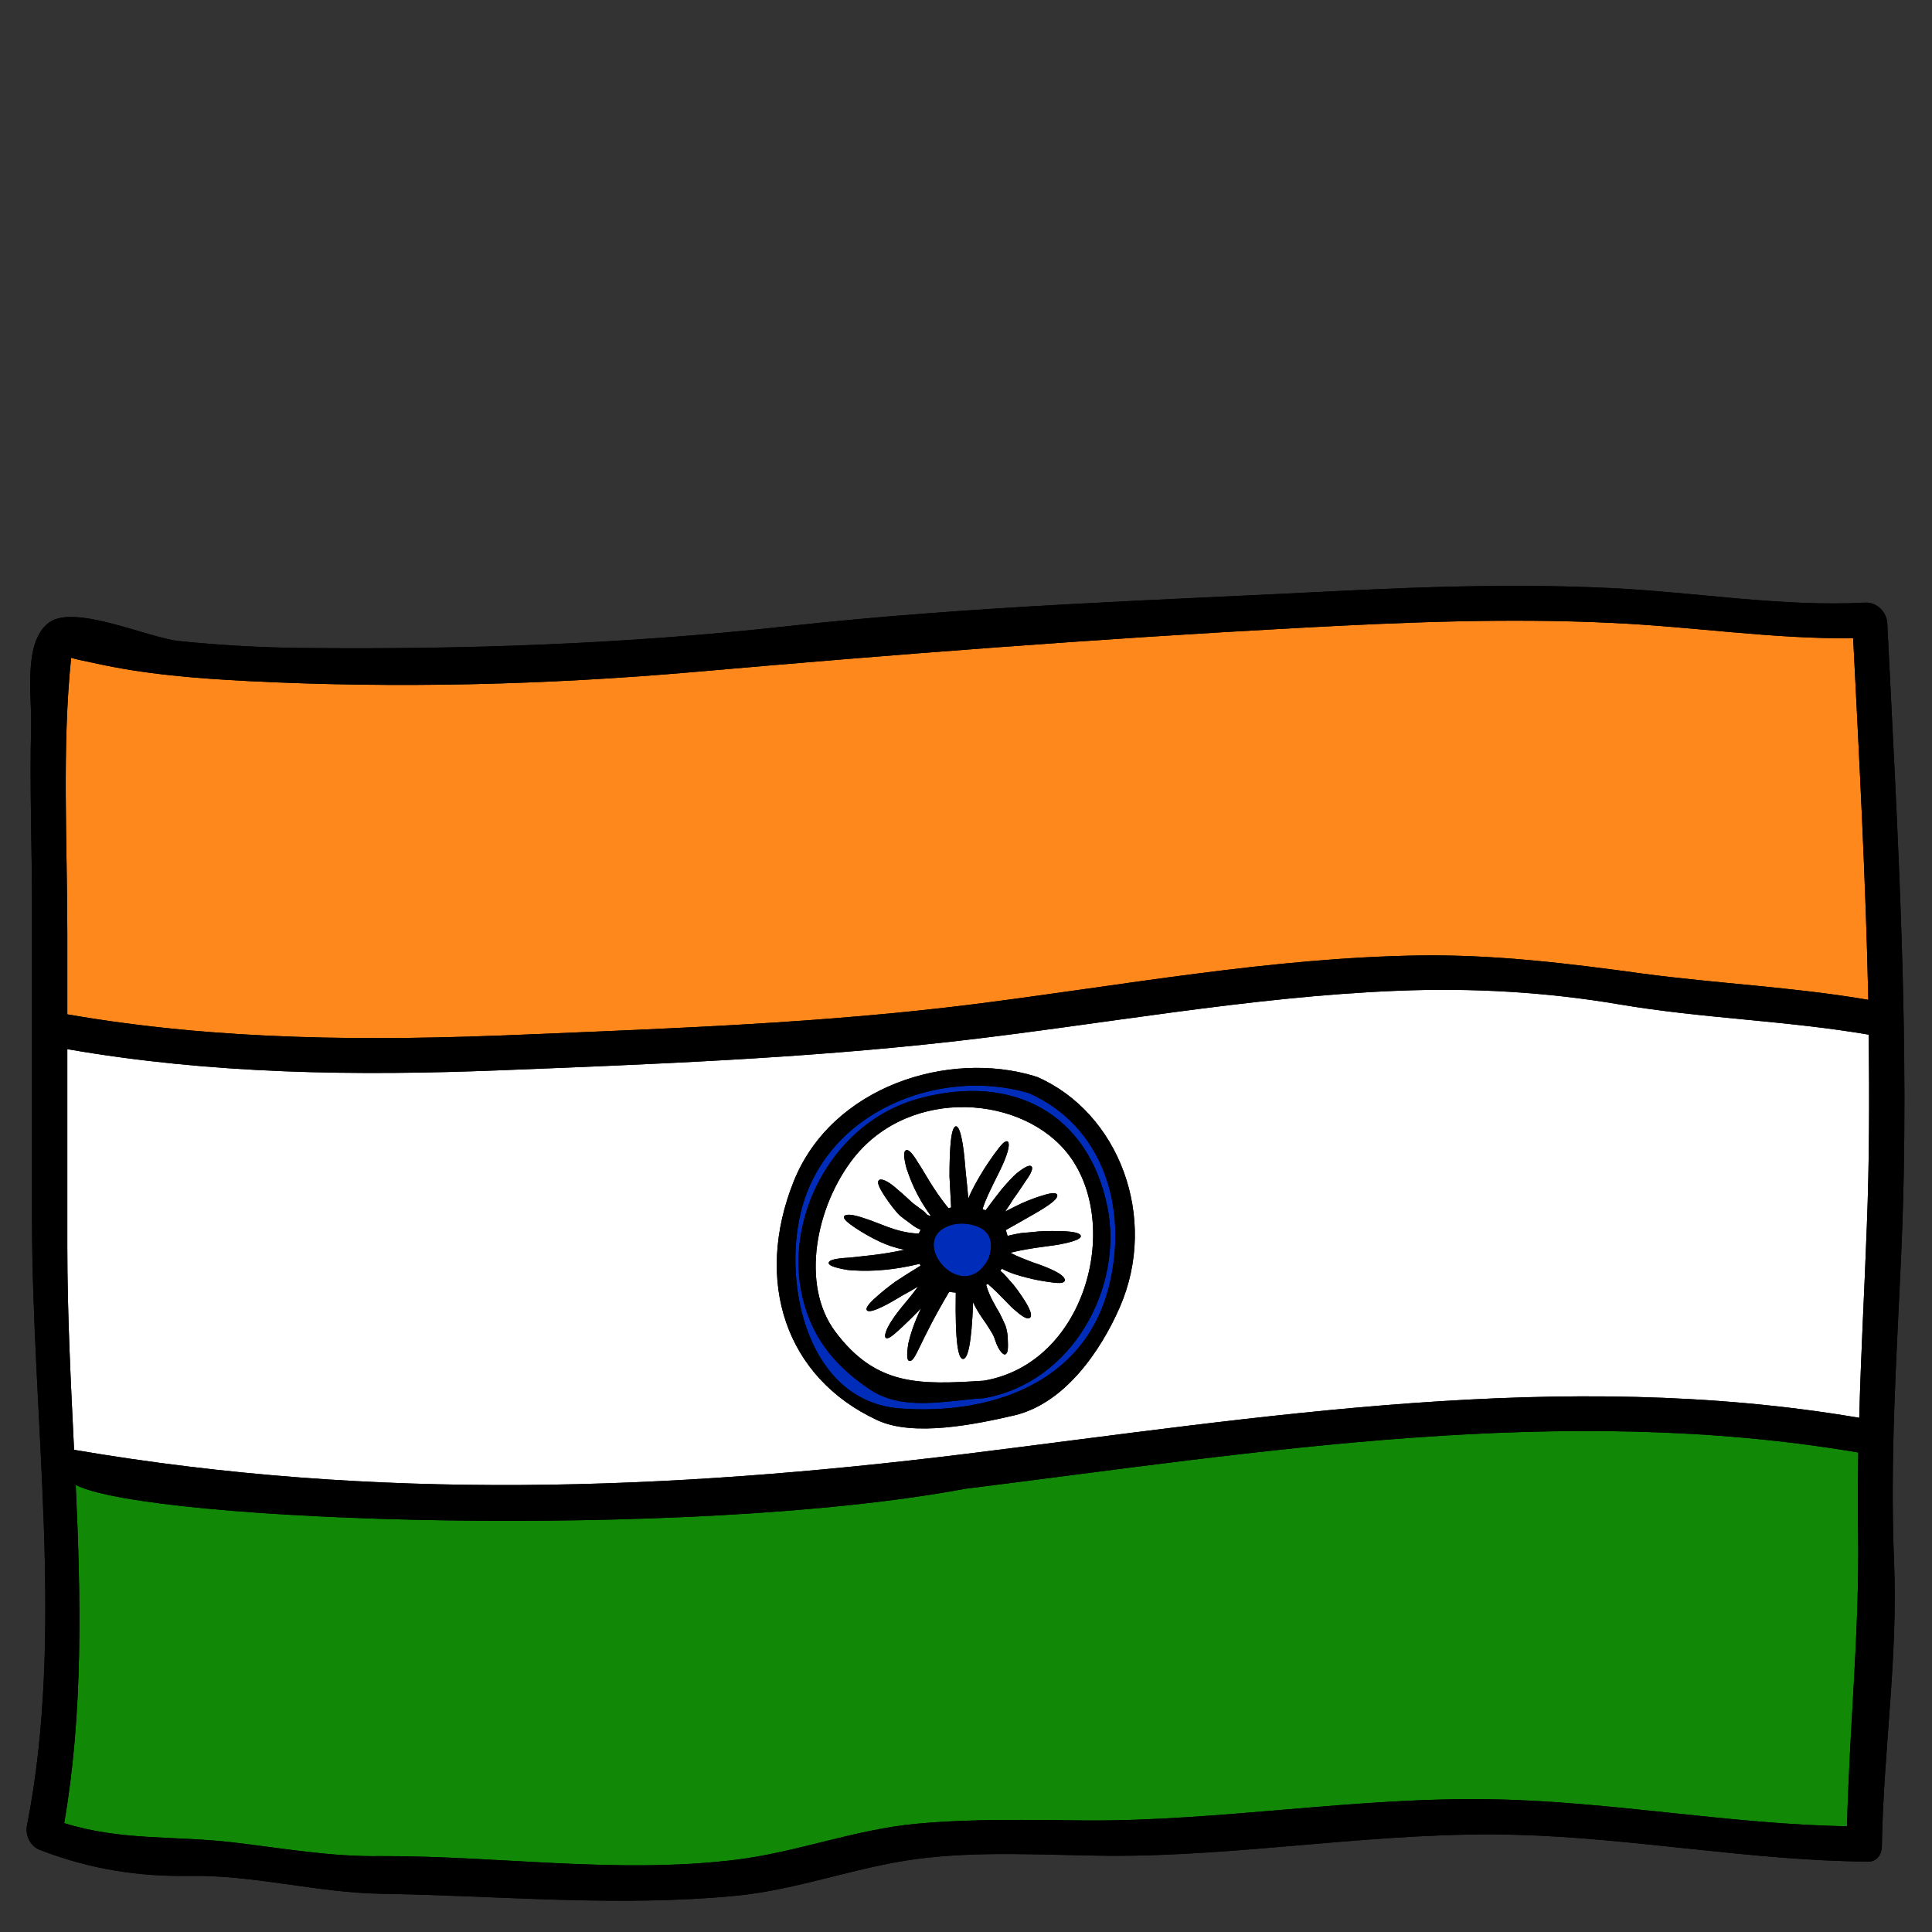 <?xml version="1.0" encoding="UTF-8"?>
<svg xmlns="http://www.w3.org/2000/svg" xmlns:xlink="http://www.w3.org/1999/xlink" width="61" zoomAndPan="magnify" viewBox="0 0 45.75 45.75" height="61" preserveAspectRatio="xMidYMid meet" version="1.0">
  <rect x="0" y="0" width="45.75" height="45.75" fill="#333333" stroke="none"/>
  <defs>
    <clipPath id="c554545ce5">
      <path d="M 0.484 13.828 L 45.242 13.828 L 45.242 45.156 L 0.484 45.156 Z M 0.484 13.828 " clip-rule="nonzero"></path>
    </clipPath>
    <clipPath id="e1d6cd467b">
      <path d="M 0.484 13.828 L 45.242 13.828 L 45.242 45.156 L 0.484 45.156 Z M 0.484 13.828 " clip-rule="nonzero"></path>
    </clipPath>
  </defs>
  <g clip-path="url(#c554545ce5)">
    <path fill="#000000" d="M 44.164 14.27 C 42.195 14.375 40.16 14.023 38.156 13.926 C 36.051 13.824 33.945 13.883 31.844 13.988 C 27.418 14.215 23 14.344 18.578 14.836 C 14.781 15.254 10.992 15.383 7.203 15.344 C 6.215 15.336 5.227 15.281 4.238 15.18 C 3.52 15.109 1.754 14.293 1.156 14.746 C 0.535 15.211 0.758 16.531 0.738 17.188 C 0.699 18.609 0.758 20.035 0.758 21.457 L 0.758 28.832 C 0.758 33.633 1.543 38.664 0.637 43.238 C 0.598 43.441 0.703 43.715 0.941 43.805 C 2.152 44.273 3.297 44.441 4.516 44.422 C 6 44.398 7.512 44.816 9 44.844 C 11.824 44.887 14.613 45.164 17.43 44.891 C 18.867 44.754 20.258 44.215 21.691 44.023 C 23.203 43.824 24.723 43.93 26.219 43.945 C 29.41 43.969 32.715 43.355 35.926 43.449 C 38.672 43.523 41.535 44.07 44.258 44.082 C 44.441 44.082 44.559 43.91 44.562 43.742 C 44.598 41.461 44.945 39.293 44.852 36.984 C 44.75 34.523 44.914 32.113 45.02 29.703 C 45.242 24.77 44.938 19.773 44.691 14.766 C 44.68 14.488 44.438 14.254 44.164 14.27 " fill-opacity="1" fill-rule="nonzero"></path>
  </g>
  <path fill="#002cba" d="M 23.297 33.109 C 25.391 32.746 26.617 30.484 26.219 28.562 C 25.77 26.398 24.016 25.395 21.75 26.016 C 19.777 26.559 18.633 28.699 18.965 30.535 C 19.156 31.594 19.734 32.328 20.605 32.906 C 21.383 33.422 22.371 33.168 23.297 33.109 Z M 24.359 25.883 C 26.105 26.652 26.734 28.578 26.258 30.473 C 25.668 32.805 23.379 33.512 21.305 33.352 C 19.152 33.184 18.535 30.473 18.961 28.715 C 19.543 26.297 22.258 25.266 24.359 25.883 " fill-opacity="1" fill-rule="nonzero"></path>
  <path fill="#002cba" d="M 23.188 29.062 C 23.496 29.203 23.516 29.508 23.406 29.812 C 22.82 30.914 21.559 29.484 22.379 29.066 C 22.641 28.934 22.949 28.953 23.188 29.062 " fill-opacity="1" fill-rule="nonzero"></path>
  <path fill="#128807" d="M 44 36.297 C 44.035 38.652 43.793 40.914 43.738 43.246 C 41.016 43.203 38.109 42.656 35.375 42.609 C 32.16 42.543 28.91 43.129 25.719 43.109 C 24.371 43.098 23.047 43.062 21.691 43.188 C 20.254 43.32 18.863 43.863 17.43 44.039 C 14.617 44.383 11.82 43.945 9.004 43.953 C 7.844 43.973 6.684 43.766 5.523 43.629 C 4.145 43.465 2.887 43.598 1.52 43.172 C 1.969 40.574 1.918 37.875 1.793 35.164 C 3.531 36.047 16.273 36.484 22.859 35.254 C 29.895 34.375 36.965 33.199 44.004 34.395 C 43.996 35.023 43.988 35.66 44 36.297 " fill-opacity="1" fill-rule="nonzero"></path>
  <path fill="#ff881d" d="M 43.883 15.113 C 44.027 17.973 44.18 20.832 44.242 23.676 C 42.457 23.371 40.68 23.293 38.898 23.055 C 37.133 22.812 35.402 22.602 33.629 22.625 C 30.102 22.676 26.574 23.336 23.047 23.781 C 19.496 24.227 15.941 24.352 12.391 24.5 C 8.793 24.652 5.195 24.645 1.594 24.02 C 1.594 23.391 1.594 22.766 1.594 22.137 C 1.594 19.969 1.465 17.707 1.684 15.578 C 1.871 15.629 2.062 15.664 2.219 15.699 C 3.438 15.973 4.676 16.066 5.895 16.129 C 9.406 16.305 12.91 16.219 16.426 15.914 C 21.227 15.492 25.988 15.125 30.789 14.867 C 33.242 14.734 35.699 14.633 38.156 14.75 C 40.07 14.836 41.996 15.137 43.883 15.113 " fill-opacity="1" fill-rule="nonzero"></path>
  <path fill="#ffffff" d="M 25.594 29.273 C 25.594 29.215 25.484 29.168 25.191 29.156 C 25.047 29.152 24.852 29.145 24.602 29.16 C 24.477 29.172 24.336 29.188 24.18 29.199 C 24.078 29.215 23.969 29.238 23.859 29.266 C 23.848 29.219 23.832 29.172 23.816 29.129 C 24.027 29.012 24.203 28.91 24.355 28.824 C 24.531 28.723 24.668 28.645 24.773 28.574 C 24.98 28.438 25.051 28.352 25.035 28.297 C 25.02 28.242 24.918 28.234 24.68 28.312 C 24.555 28.348 24.395 28.406 24.199 28.492 C 24.082 28.547 23.949 28.613 23.801 28.691 C 23.883 28.57 23.949 28.469 24.008 28.375 C 24.133 28.207 24.219 28.066 24.289 27.965 C 24.43 27.77 24.465 27.66 24.426 27.621 C 24.391 27.582 24.289 27.613 24.074 27.785 C 23.969 27.875 23.855 28.004 23.711 28.172 C 23.602 28.309 23.477 28.473 23.34 28.66 C 23.316 28.652 23.293 28.645 23.266 28.633 C 23.34 28.395 23.457 28.172 23.543 27.992 C 23.656 27.77 23.742 27.594 23.797 27.453 C 23.91 27.172 23.902 27.043 23.855 27.027 C 23.793 27.012 23.715 27.094 23.539 27.336 C 23.453 27.457 23.34 27.617 23.211 27.836 C 23.125 27.984 23.02 28.16 22.93 28.383 C 22.91 28.156 22.891 27.961 22.871 27.785 C 22.848 27.508 22.828 27.285 22.801 27.121 C 22.75 26.789 22.691 26.664 22.633 26.672 C 22.578 26.68 22.527 26.812 22.504 27.16 C 22.492 27.332 22.484 27.559 22.484 27.852 C 22.496 28.062 22.508 28.309 22.523 28.594 C 22.504 28.598 22.48 28.605 22.457 28.609 C 22.078 28.137 21.891 27.754 21.742 27.535 C 21.598 27.293 21.508 27.211 21.453 27.238 C 21.398 27.262 21.391 27.387 21.469 27.676 C 21.555 27.922 21.691 28.312 22.043 28.793 C 21.934 28.781 21.934 28.727 21.863 28.672 C 21.77 28.602 21.656 28.527 21.578 28.457 C 21.426 28.312 21.289 28.195 21.188 28.109 C 20.98 27.934 20.848 27.906 20.809 27.949 C 20.77 28 20.801 28.094 20.941 28.312 C 21.016 28.422 21.109 28.566 21.262 28.738 C 21.34 28.824 21.48 28.91 21.598 29.004 C 21.648 29.043 21.719 29.086 21.801 29.121 C 21.785 29.152 21.77 29.18 21.758 29.211 C 21.473 29.203 21.227 29.129 21.023 29.055 C 20.793 28.969 20.605 28.891 20.453 28.844 C 20.152 28.742 20.016 28.75 19.988 28.805 C 19.965 28.859 20.047 28.941 20.305 29.109 C 20.434 29.191 20.605 29.297 20.848 29.41 C 21 29.48 21.191 29.551 21.422 29.594 C 20.824 29.723 20.395 29.746 20.117 29.781 C 19.777 29.797 19.637 29.84 19.625 29.898 C 19.609 29.957 19.73 30.016 20.082 30.074 C 20.414 30.102 20.965 30.125 21.781 29.926 C 21.785 29.941 21.789 29.957 21.797 29.973 C 21.562 30.117 21.363 30.242 21.199 30.352 C 21.012 30.488 20.867 30.609 20.762 30.703 C 20.551 30.887 20.496 30.984 20.527 31.027 C 20.562 31.07 20.676 31.051 20.914 30.934 C 21.039 30.875 21.188 30.785 21.379 30.672 C 21.488 30.613 21.605 30.547 21.742 30.465 C 21.648 30.594 21.555 30.707 21.469 30.812 C 21.312 30.996 21.195 31.152 21.113 31.277 C 20.949 31.531 20.938 31.664 20.98 31.684 C 21.035 31.711 21.125 31.645 21.332 31.453 C 21.438 31.352 21.574 31.227 21.746 31.047 C 21.766 31.027 21.785 31.004 21.809 30.984 C 21.641 31.332 21.559 31.605 21.512 31.801 C 21.461 32.105 21.48 32.223 21.535 32.227 C 21.684 32.246 21.746 31.82 22.477 30.59 C 22.523 30.598 22.578 30.605 22.633 30.609 C 22.613 31.82 22.695 32.191 22.809 32.18 C 22.914 32.172 23.008 31.844 23.043 30.836 C 23.137 31.047 23.254 31.203 23.34 31.328 C 23.398 31.414 23.445 31.492 23.488 31.562 C 23.527 31.629 23.551 31.684 23.57 31.75 C 23.66 32.012 23.773 32.102 23.816 32.066 C 23.871 32.027 23.875 31.941 23.863 31.664 C 23.859 31.594 23.844 31.496 23.812 31.398 C 23.777 31.316 23.73 31.211 23.676 31.105 C 23.562 30.906 23.426 30.691 23.352 30.426 C 23.363 30.418 23.379 30.41 23.391 30.402 C 23.703 30.672 23.895 30.918 24.055 31.043 C 24.246 31.211 24.348 31.246 24.391 31.203 C 24.438 31.164 24.418 31.055 24.293 30.844 C 24.227 30.738 24.137 30.598 24.008 30.434 C 23.938 30.352 23.855 30.262 23.77 30.164 C 23.746 30.141 23.715 30.117 23.688 30.094 C 23.699 30.078 23.715 30.062 23.723 30.043 C 23.941 30.16 24.148 30.211 24.309 30.254 C 24.523 30.309 24.691 30.336 24.82 30.355 C 25.074 30.395 25.18 30.391 25.211 30.336 C 25.238 30.285 25.172 30.188 24.934 30.078 C 24.812 30.02 24.656 29.957 24.453 29.891 C 24.297 29.828 24.109 29.766 23.926 29.664 C 24.496 29.527 24.922 29.512 25.184 29.449 C 25.484 29.387 25.594 29.324 25.594 29.273 Z M 25.328 27.375 C 26.555 29.039 25.703 32.285 23.297 32.695 C 21.77 32.793 20.746 32.824 19.781 31.535 C 18.945 30.422 19.324 28.559 20.211 27.426 C 21.559 25.715 24.258 25.93 25.328 27.375 " fill-opacity="1" fill-rule="nonzero"></path>
  <path fill="#ffffff" d="M 26.516 30.957 C 27.441 28.84 26.5 26.348 24.555 25.5 C 24.543 25.496 24.531 25.496 24.52 25.496 C 24.516 25.492 24.512 25.484 24.504 25.484 C 22.461 24.863 19.695 25.719 18.793 27.98 C 17.855 30.332 18.59 32.621 20.781 33.633 C 21.637 34.027 23.082 33.734 24.02 33.516 C 25.215 33.234 26.066 31.988 26.516 30.957 Z M 44.25 24.5 C 44.27 26.012 44.266 27.523 44.207 29.027 C 44.152 30.543 44.066 32.055 44.027 33.574 C 36.98 32.375 29.895 33.559 22.855 34.43 C 15.828 35.293 8.938 35.559 1.754 34.332 C 1.676 32.723 1.594 31.113 1.594 29.52 C 1.594 27.961 1.594 26.402 1.594 24.844 C 5.016 25.438 8.438 25.48 11.859 25.344 C 15.418 25.203 18.965 25.066 22.516 24.668 C 26.047 24.27 29.57 23.602 33.102 23.461 C 34.855 23.391 36.609 23.488 38.352 23.785 C 40.312 24.117 42.277 24.164 44.25 24.5 " fill-opacity="1" fill-rule="nonzero"></path>
  <g clip-path="url(#e1d6cd467b)">
    <path fill="#000000" d="M 44.242 23.676 C 44.18 20.832 44.027 17.973 43.883 15.113 C 41.996 15.137 40.07 14.836 38.156 14.75 C 35.699 14.633 33.242 14.734 30.789 14.867 C 25.988 15.125 21.227 15.492 16.426 15.914 C 12.91 16.219 9.406 16.305 5.895 16.129 C 4.676 16.066 3.438 15.973 2.219 15.699 C 2.062 15.664 1.871 15.629 1.684 15.578 C 1.465 17.707 1.594 19.969 1.594 22.137 C 1.594 22.766 1.594 23.391 1.594 24.02 C 5.195 24.645 8.793 24.652 12.391 24.5 C 15.941 24.352 19.496 24.227 23.047 23.781 C 26.574 23.336 30.102 22.676 33.629 22.625 C 35.402 22.602 37.133 22.812 38.898 23.055 C 40.68 23.293 42.457 23.371 44.242 23.676 Z M 43.738 43.246 C 43.793 40.914 44.035 38.652 44 36.297 C 43.988 35.66 43.996 35.023 44.004 34.395 C 36.965 33.199 29.895 34.375 22.859 35.254 C 16.273 36.484 3.531 36.047 1.793 35.164 C 1.918 37.875 1.969 40.574 1.52 43.172 C 2.887 43.598 4.145 43.465 5.523 43.629 C 6.684 43.766 7.844 43.973 9.004 43.953 C 11.82 43.945 14.617 44.383 17.43 44.039 C 18.863 43.863 20.254 43.32 21.691 43.188 C 23.047 43.062 24.371 43.098 25.719 43.109 C 28.91 43.129 32.16 42.543 35.375 42.609 C 38.109 42.656 41.016 43.203 43.738 43.246 Z M 44.207 29.027 C 44.266 27.523 44.27 26.012 44.25 24.5 C 42.277 24.164 40.312 24.117 38.352 23.785 C 36.609 23.488 34.855 23.391 33.102 23.461 C 29.57 23.602 26.047 24.27 22.516 24.668 C 18.965 25.066 15.418 25.203 11.859 25.344 C 8.438 25.48 5.016 25.438 1.594 24.844 C 1.594 26.402 1.594 27.961 1.594 29.52 C 1.594 31.113 1.676 32.723 1.754 34.332 C 8.938 35.559 15.828 35.293 22.855 34.43 C 29.895 33.559 36.98 32.375 44.027 33.574 C 44.066 32.055 44.152 30.543 44.207 29.027 Z M 44.691 14.766 C 44.938 19.773 45.242 24.77 45.02 29.703 C 44.914 32.113 44.75 34.523 44.852 36.984 C 44.945 39.293 44.598 41.461 44.562 43.742 C 44.559 43.91 44.441 44.082 44.258 44.082 C 41.535 44.07 38.672 43.523 35.926 43.449 C 32.715 43.355 29.41 43.969 26.219 43.945 C 24.723 43.93 23.203 43.824 21.691 44.023 C 20.258 44.215 18.867 44.754 17.43 44.891 C 14.613 45.164 11.824 44.887 9 44.844 C 7.512 44.816 6 44.398 4.516 44.422 C 3.297 44.441 2.152 44.273 0.941 43.805 C 0.703 43.715 0.598 43.441 0.637 43.238 C 1.543 38.664 0.758 33.633 0.758 28.832 C 0.758 26.375 0.758 23.918 0.758 21.457 C 0.758 20.035 0.699 18.609 0.738 17.188 C 0.758 16.531 0.535 15.211 1.156 14.746 C 1.754 14.293 3.52 15.109 4.238 15.18 C 5.227 15.281 6.215 15.336 7.203 15.344 C 10.992 15.383 14.781 15.254 18.578 14.836 C 23 14.348 27.418 14.215 31.844 13.988 C 33.945 13.883 36.051 13.824 38.156 13.926 C 40.16 14.023 42.195 14.375 44.164 14.27 C 44.438 14.254 44.68 14.488 44.691 14.766 " fill-opacity="1" fill-rule="nonzero"></path>
  </g>
  <path fill="#000000" d="M 26.258 30.473 C 26.734 28.578 26.105 26.652 24.359 25.883 C 22.258 25.266 19.543 26.297 18.961 28.715 C 18.535 30.473 19.152 33.184 21.305 33.352 C 23.379 33.512 25.668 32.805 26.258 30.473 Z M 24.555 25.5 C 26.5 26.348 27.441 28.84 26.516 30.957 C 26.066 31.988 25.215 33.234 24.02 33.516 C 23.082 33.734 21.637 34.027 20.781 33.633 C 18.59 32.621 17.855 30.332 18.793 27.98 C 19.695 25.719 22.461 24.863 24.504 25.484 C 24.512 25.484 24.516 25.492 24.52 25.496 C 24.531 25.496 24.543 25.496 24.555 25.5 " fill-opacity="1" fill-rule="nonzero"></path>
  <path fill="#000000" d="M 23.297 32.695 C 25.703 32.285 26.555 29.039 25.328 27.375 C 24.258 25.93 21.559 25.715 20.211 27.426 C 19.324 28.559 18.945 30.422 19.781 31.535 C 20.746 32.824 21.77 32.793 23.297 32.695 Z M 26.219 28.562 C 26.617 30.484 25.391 32.746 23.297 33.109 C 22.371 33.168 21.383 33.422 20.605 32.906 C 19.734 32.328 19.156 31.594 18.965 30.535 C 18.633 28.699 19.777 26.559 21.75 26.016 C 24.016 25.395 25.77 26.398 26.219 28.562 " fill-opacity="1" fill-rule="nonzero"></path>
  <path fill="#000000" d="M 23.406 29.812 C 23.516 29.508 23.496 29.203 23.188 29.062 C 22.949 28.953 22.641 28.934 22.379 29.066 C 21.559 29.484 22.82 30.914 23.406 29.812 Z M 25.191 29.156 C 25.484 29.168 25.594 29.215 25.594 29.273 C 25.594 29.324 25.484 29.387 25.184 29.449 C 24.922 29.512 24.496 29.527 23.926 29.664 C 24.109 29.766 24.297 29.828 24.453 29.891 C 24.656 29.957 24.812 30.02 24.934 30.078 C 25.172 30.188 25.238 30.285 25.211 30.336 C 25.18 30.391 25.074 30.395 24.82 30.355 C 24.691 30.336 24.523 30.309 24.309 30.254 C 24.148 30.211 23.941 30.16 23.723 30.043 C 23.715 30.062 23.699 30.078 23.688 30.094 C 23.715 30.117 23.746 30.141 23.77 30.164 C 23.855 30.262 23.938 30.352 24.008 30.434 C 24.137 30.598 24.227 30.738 24.293 30.844 C 24.418 31.055 24.438 31.164 24.391 31.203 C 24.348 31.246 24.246 31.211 24.055 31.043 C 23.895 30.918 23.703 30.672 23.391 30.402 C 23.379 30.41 23.363 30.418 23.352 30.426 C 23.426 30.691 23.562 30.906 23.676 31.105 C 23.73 31.211 23.777 31.316 23.812 31.398 C 23.844 31.496 23.859 31.594 23.863 31.664 C 23.875 31.941 23.871 32.027 23.816 32.066 C 23.773 32.102 23.66 32.012 23.57 31.75 C 23.551 31.684 23.527 31.629 23.488 31.562 C 23.445 31.492 23.398 31.414 23.34 31.328 C 23.254 31.203 23.137 31.047 23.043 30.836 C 23.008 31.844 22.914 32.172 22.809 32.18 C 22.695 32.191 22.613 31.82 22.633 30.609 C 22.578 30.605 22.523 30.598 22.477 30.59 C 21.746 31.82 21.684 32.246 21.535 32.227 C 21.48 32.223 21.461 32.105 21.512 31.801 C 21.559 31.605 21.641 31.332 21.809 30.984 C 21.785 31.004 21.766 31.027 21.746 31.047 C 21.574 31.227 21.438 31.352 21.332 31.453 C 21.125 31.645 21.035 31.711 20.98 31.684 C 20.938 31.664 20.949 31.531 21.113 31.277 C 21.195 31.152 21.312 30.996 21.469 30.812 C 21.555 30.707 21.648 30.594 21.742 30.465 C 21.605 30.547 21.488 30.613 21.379 30.672 C 21.188 30.785 21.039 30.875 20.914 30.934 C 20.676 31.051 20.562 31.07 20.527 31.027 C 20.496 30.984 20.551 30.887 20.762 30.703 C 20.867 30.609 21.012 30.488 21.199 30.352 C 21.363 30.242 21.562 30.117 21.797 29.973 C 21.789 29.957 21.785 29.941 21.781 29.926 C 20.965 30.125 20.414 30.102 20.082 30.074 C 19.73 30.016 19.609 29.957 19.625 29.898 C 19.637 29.84 19.777 29.797 20.117 29.781 C 20.395 29.746 20.824 29.723 21.422 29.594 C 21.191 29.551 21 29.48 20.848 29.41 C 20.605 29.297 20.434 29.191 20.305 29.109 C 20.047 28.941 19.965 28.859 19.988 28.805 C 20.016 28.75 20.152 28.742 20.453 28.844 C 20.605 28.891 20.793 28.969 21.023 29.055 C 21.227 29.129 21.473 29.203 21.758 29.211 C 21.77 29.18 21.785 29.152 21.801 29.121 C 21.719 29.086 21.648 29.043 21.598 29.004 C 21.48 28.91 21.34 28.824 21.262 28.738 C 21.109 28.566 21.016 28.422 20.941 28.312 C 20.801 28.094 20.77 28 20.809 27.949 C 20.848 27.906 20.98 27.934 21.188 28.109 C 21.289 28.195 21.426 28.312 21.578 28.457 C 21.656 28.527 21.77 28.602 21.863 28.672 C 21.934 28.727 21.934 28.781 22.043 28.793 C 21.691 28.312 21.555 27.922 21.469 27.676 C 21.391 27.387 21.398 27.262 21.453 27.238 C 21.508 27.211 21.598 27.293 21.742 27.535 C 21.891 27.754 22.078 28.137 22.457 28.609 C 22.48 28.605 22.504 28.598 22.523 28.594 C 22.508 28.309 22.496 28.062 22.484 27.852 C 22.484 27.559 22.492 27.332 22.504 27.16 C 22.527 26.812 22.578 26.68 22.633 26.672 C 22.691 26.664 22.75 26.789 22.801 27.121 C 22.828 27.285 22.848 27.508 22.871 27.785 C 22.891 27.961 22.91 28.156 22.93 28.383 C 23.02 28.16 23.125 27.984 23.211 27.836 C 23.34 27.617 23.453 27.457 23.539 27.336 C 23.715 27.094 23.793 27.012 23.855 27.027 C 23.902 27.043 23.91 27.172 23.797 27.453 C 23.742 27.594 23.656 27.77 23.543 27.992 C 23.457 28.172 23.34 28.395 23.266 28.633 C 23.293 28.645 23.316 28.652 23.34 28.66 C 23.477 28.473 23.602 28.309 23.711 28.172 C 23.855 28.004 23.969 27.875 24.074 27.785 C 24.289 27.613 24.391 27.582 24.426 27.621 C 24.465 27.66 24.43 27.77 24.289 27.965 C 24.219 28.066 24.133 28.207 24.008 28.375 C 23.949 28.469 23.883 28.57 23.801 28.691 C 23.949 28.613 24.082 28.547 24.199 28.492 C 24.395 28.406 24.555 28.348 24.68 28.312 C 24.918 28.234 25.02 28.242 25.035 28.297 C 25.051 28.352 24.98 28.438 24.773 28.574 C 24.668 28.645 24.531 28.723 24.355 28.824 C 24.203 28.91 24.027 29.012 23.816 29.129 C 23.832 29.172 23.848 29.219 23.859 29.266 C 23.969 29.238 24.078 29.215 24.18 29.199 C 24.336 29.188 24.477 29.172 24.602 29.16 C 24.852 29.145 25.047 29.152 25.191 29.156 " fill-opacity="1" fill-rule="nonzero"></path>
</svg>
